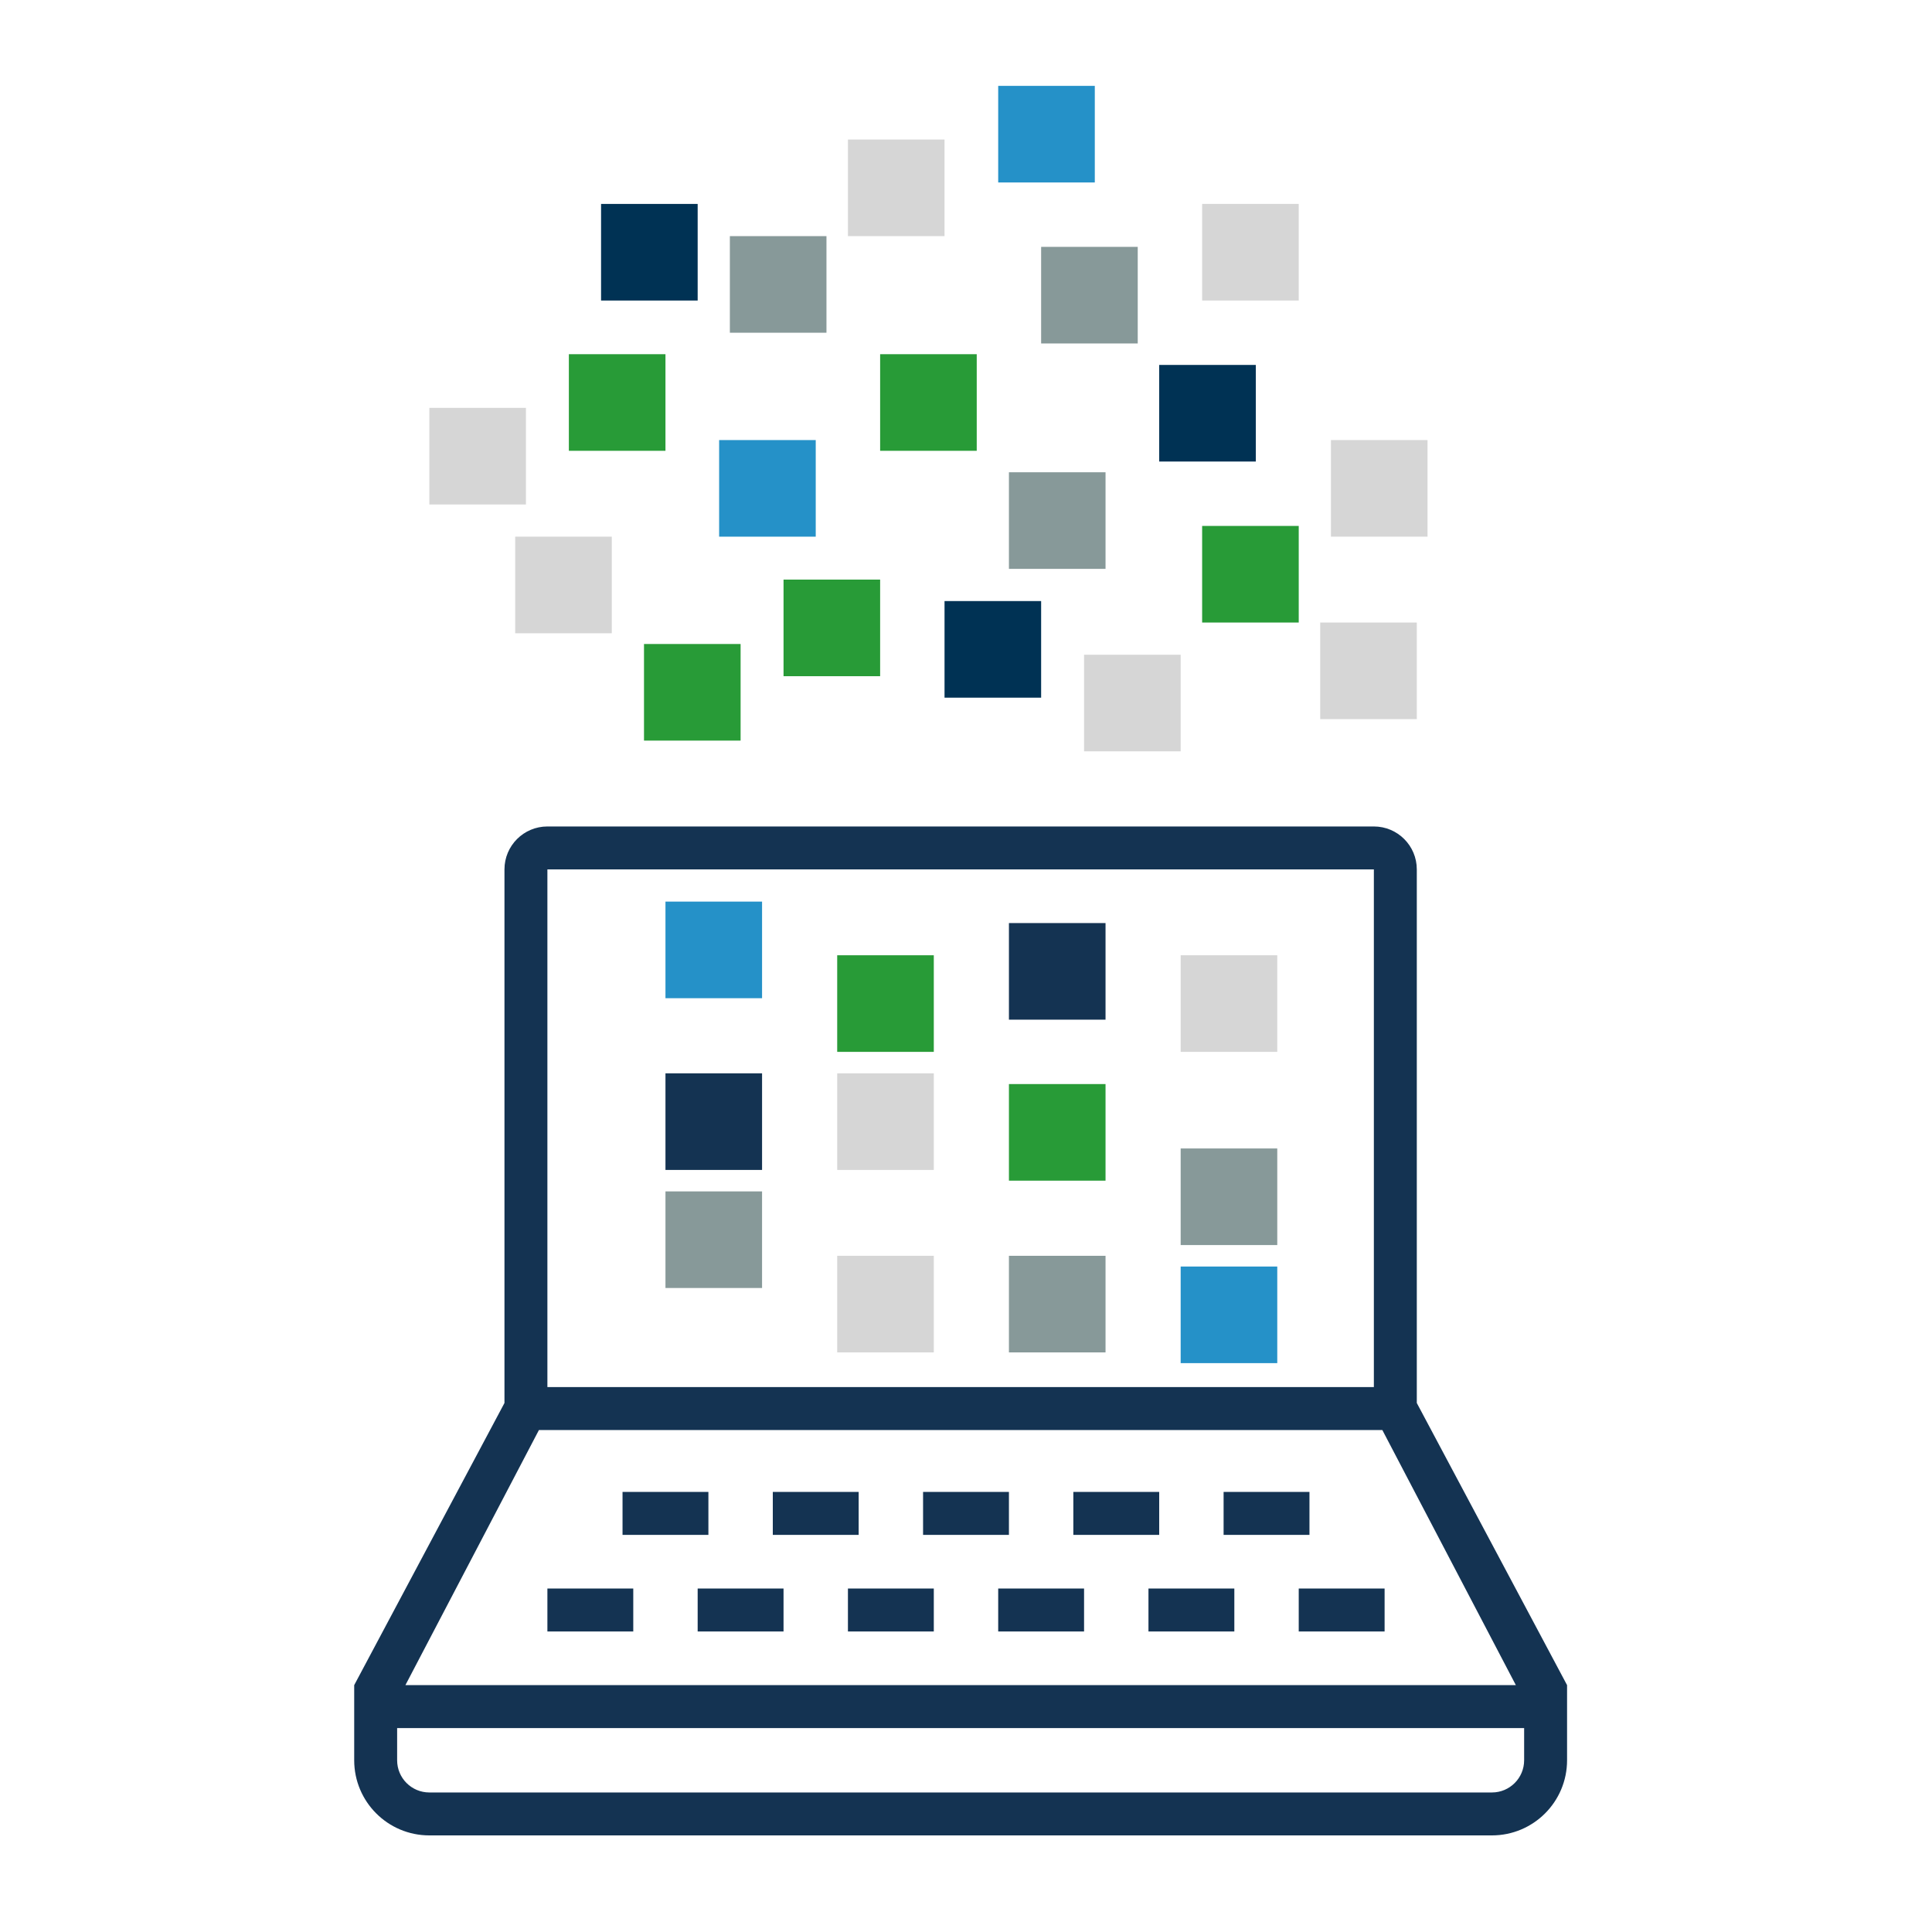 <svg xmlns="http://www.w3.org/2000/svg" width="180" height="180" viewBox="0 0 180 180">
  <g fill="none" fill-rule="evenodd">
    <g fill-rule="nonzero" transform="translate(40 8)">
      <rect width="9" height="9" x="28" y="14" fill="#879999"/>
      <rect width="9" height="9" x="57" y="15" fill="#879999"/>
      <rect width="9" height="9" x="33" y="46" fill="#289B37"/>
      <rect width="9" height="9" x="72" y="41" fill="#289B37"/>
      <rect width="9" height="9" x="42" y="25" fill="#289B37"/>
      <rect width="9" height="9" x="13" y="25" fill="#289B37"/>
      <rect width="9" height="9" x="20" y="52" fill="#289B37"/>
      <rect width="9" height="9" x="16" y="11" fill="#003254"/>
      <rect width="9" height="9" x="68" y="26" fill="#003254"/>
      <rect width="9" height="9" x="48" y="48" fill="#003254"/>
      <rect width="9" height="9" x="54" y="36" fill="#879999"/>
      <rect width="9" height="9" x="53" fill="#2591C8"/>
      <rect width="9" height="9" x="27" y="33" fill="#2591C8"/>
      <rect width="9" height="9" x="39" y="5" fill="#D6D6D6"/>
      <rect width="9" height="9" x="61" y="53" fill="#D6D6D6"/>
      <rect width="9" height="9" x="83" y="50" fill="#D6D6D6"/>
      <rect width="9" height="9" y="30" fill="#D6D6D6"/>
      <rect width="9" height="9" x="72" y="11" fill="#D6D6D6"/>
      <rect width="9" height="9" x="8" y="42" fill="#D6D6D6"/>
      <rect width="9" height="9" x="84" y="33" fill="#D6D6D6"/>
      <rect width="9" height="9" x="22" y="76" fill="#2591C8"/>
      <rect width="9" height="9" x="22" y="92" fill="#143352"/>
      <rect width="9" height="9" x="22" y="103" fill="#879999"/>
      <rect width="9" height="9" x="38" y="81" fill="#289B37"/>
      <rect width="9" height="9" x="38" y="92" fill="#D6D6D6"/>
      <rect width="9" height="9" x="38" y="109" fill="#D6D6D6"/>
      <rect width="9" height="9" x="54" y="78" fill="#143352"/>
      <rect width="9" height="9" x="54" y="93" fill="#289B37"/>
      <rect width="9" height="9" x="54" y="109" fill="#879999"/>
      <rect width="9" height="9" x="70" y="81" fill="#D6D6D6"/>
      <rect width="9" height="9" x="70" y="99" fill="#879999"/>
      <rect width="9" height="9" x="70" y="110" fill="#2591C8"/>
    </g>
    <path fill="#143352" fill-rule="nonzero" d="M146,157 L146,164 C146,167.866 142.866,171 139,171 L40,171 C36.134,171 33,167.866 33,164 L33,157 L47,130.714 L47,81 C47,78.791 48.791,77 51,77 L128,77 C130.209,77 132,78.791 132,81 L132,130.714 L146,157 Z M141.229,157 L128.789,133.232 L50.211,133.232 L37.771,157 L141.229,157 Z M128,129.232 L128,81 L51,81 L51,129.232 L128,129.232 Z M37,161 L37,164 C37,165.657 38.343,167 40,167 L139,167 C140.657,167 142,165.657 142,164 L142,161 L37,161 Z M58,143 L58,139 L66,139 L66,143 L58,143 Z M51,152 L51,148 L59,148 L59,152 L51,152 Z M65,152 L65,148 L73,148 L73,152 L65,152 Z M79,152 L79,148 L87,148 L87,152 L79,152 Z M93,152 L93,148 L101,148 L101,152 L93,152 Z M107,152 L107,148 L115,148 L115,152 L107,152 Z M121,152 L121,148 L129,148 L129,152 L121,152 Z M72,143 L72,139 L80,139 L80,143 L72,143 Z M86,143 L86,139 L94,139 L94,143 L86,143 Z M100,143 L100,139 L108,139 L108,143 L100,143 Z M114,143 L114,139 L122,139 L122,143 L114,143 Z"/>
  </g>
</svg>
